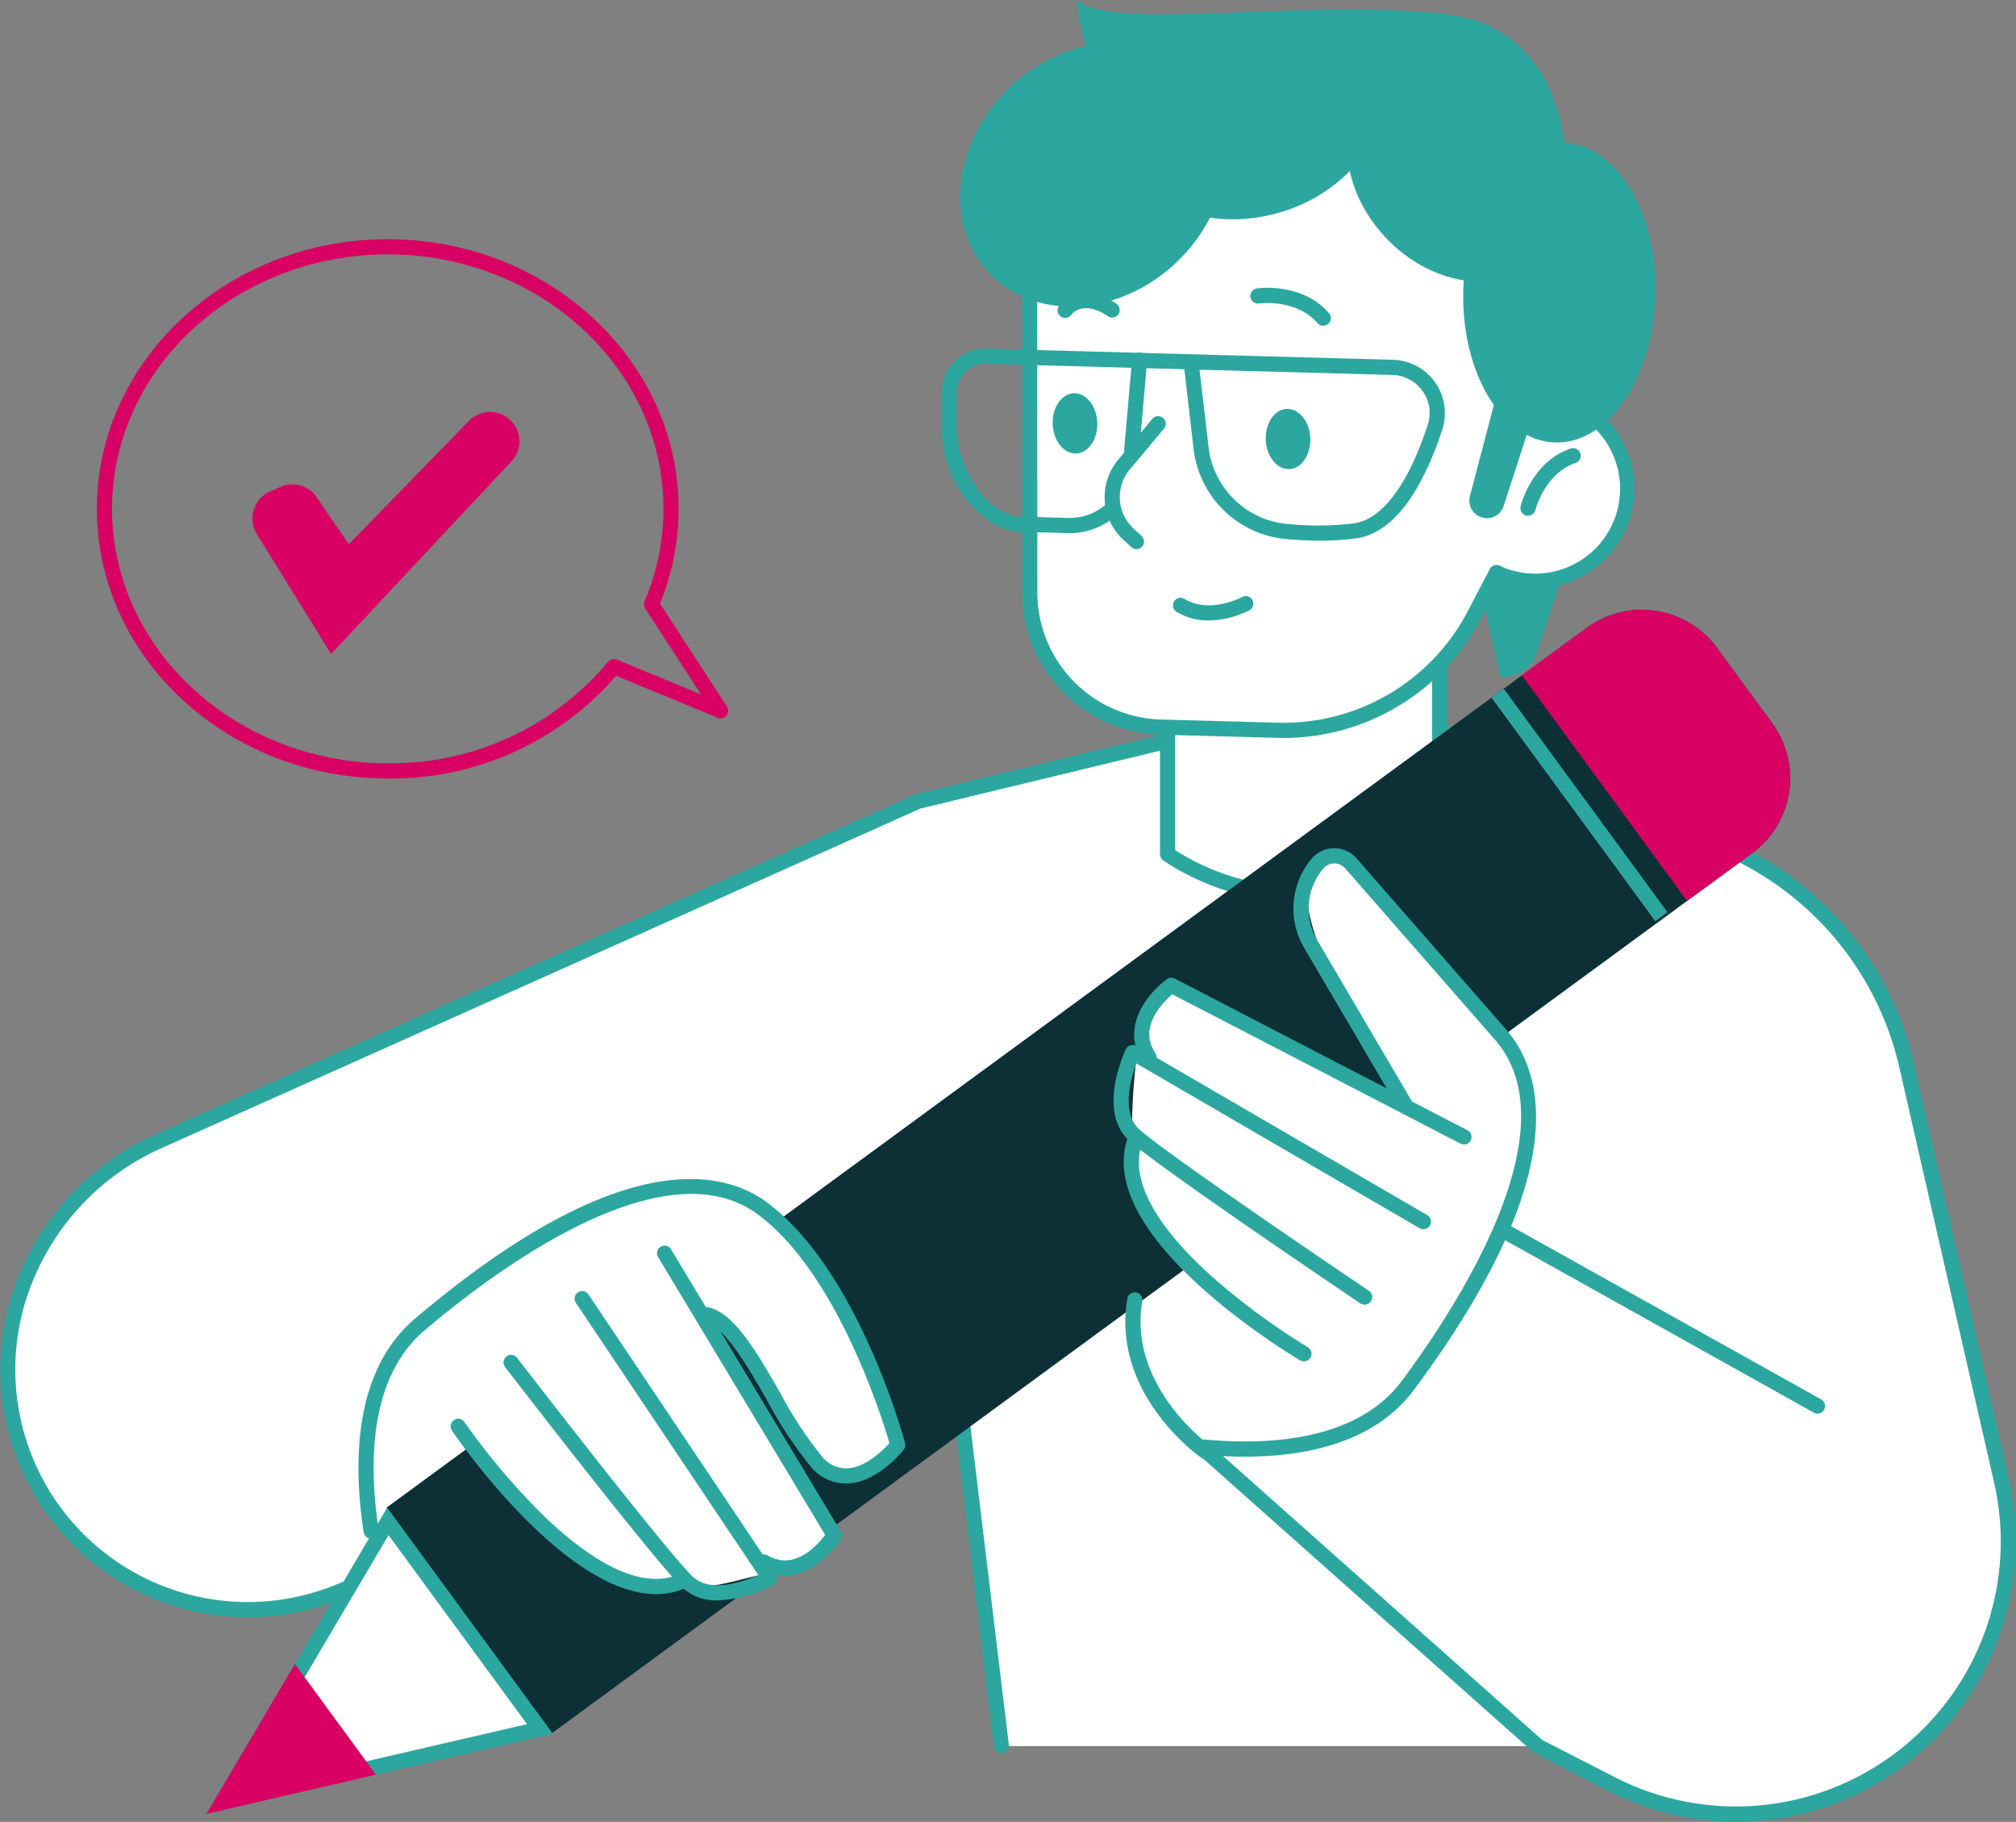 <svg id="Groupe_409" data-name="Groupe 409" xmlns="http://www.w3.org/2000/svg" xmlns:xlink="http://www.w3.org/1999/xlink" width="239.524" height="216.419" viewBox="0 0 239.524 216.419">
  <rect x="0" y="0" width="239.524" height="216.419" fill="#808080" stroke="none"/>
  <defs>
    <clipPath id="clip-path">
      <rect id="Rectangle_175" data-name="Rectangle 175" width="239.524" height="216.419" fill="none"/>
    </clipPath>
  </defs>
  <g id="Groupe_408" data-name="Groupe 408" clip-path="url(#clip-path)">
    <path id="Tracé_1082" data-name="Tracé 1082" d="M119.059,216.6l-6.283-52.08L59.8,190.555l-19.784,7.822c-22.62,8.938-45.338-12.718-37.471-35.743a30.356,30.356,0,0,1,16.319-17.885l90.316-40.406,52.08-12.574,43.2,17.786a37.3,37.3,0,0,1,22.161,26.184l11.26,49.317a32.373,32.373,0,0,1-46.346,36l-8.713-4.473H119.059Z" transform="translate(-0.095 -9.168)" fill="#fff"/>
    <path id="Tracé_1083" data-name="Tracé 1083" d="M206.283,225.488a33.392,33.392,0,0,1-15.257-3.708l-8.713-4.474a.9.9,0,1,1,.828-1.6l8.722,4.473a31.47,31.47,0,0,0,45.059-35l-11.26-49.317a36.472,36.472,0,0,0-21.62-25.554L161.1,92.624l-51.72,12.484-90.244,40.37A29.5,29.5,0,0,0,3.3,162.832a27.616,27.616,0,0,0,36.283,34.609l19.784-7.822,52.917-26.013a.907.907,0,0,1,1.3.7l6.283,52.08a.9.9,0,0,1-1.782.216l-6.13-50.82L60.115,191.267l-19.847,7.849a29.412,29.412,0,0,1-38.65-36.859,31.346,31.346,0,0,1,16.8-18.416l90.316-40.406c.054-.018.1-.036.153-.054l52.08-12.574a.912.912,0,0,1,.558.045l43.2,17.786a38.253,38.253,0,0,1,22.692,26.814l11.26,49.317a33.333,33.333,0,0,1-32.4,40.721" transform="translate(0 -9.069)" fill="#2ca79f"/>
    <path id="Tracé_1084" data-name="Tracé 1084" d="M154.117,107.746l.045.027a28.423,28.423,0,0,0,27.993,2.016l4.284-2.043v-44.9H154.117Z" transform="translate(-15.396 -6.279)" fill="#fff"/>
    <path id="Tracé_1085" data-name="Tracé 1085" d="M169.859,113.335a29.438,29.438,0,0,1-16.3-4.906.993.993,0,0,1-.441-.774V62.749a.9.9,0,0,1,.9-.9H186.34a.9.9,0,0,1,.9.9v44.9a.884.884,0,0,1-.513.81l-4.284,2.043a29.215,29.215,0,0,1-12.583,2.835m-14.942-6.175a27.689,27.689,0,0,0,26.751,1.719l3.771-1.8V63.649H154.917Z" transform="translate(-15.296 -6.179)" fill="#2ca79f"/>
    <path id="Tracé_1086" data-name="Tracé 1086" d="M235.643,184.033a.9.9,0,0,1-.441-.117l-37.516-20.954a.9.9,0,1,1,.873-1.575l37.516,20.954a.911.911,0,0,1,.351,1.224.894.894,0,0,1-.783.468" transform="translate(-19.703 -16.111)" fill="#2ca79f"/>
    <path id="Tracé_1087" data-name="Tracé 1087" d="M198.5,227.341a.875.875,0,0,1-.594-.225l-39.613-35.221a.9.9,0,0,1,1.2-1.341L199.1,225.775a.9.9,0,0,1-.6,1.566" transform="translate(-15.783 -19.013)" fill="#2ca79f"/>
    <path id="Tracé_1088" data-name="Tracé 1088" d="M208.87,62.389l-6.886,21.377a4.141,4.141,0,0,1-4.4,2.844s-2.205-11-2.763-10.729c-5.149,2.484,14.051-13.493,14.051-13.493" transform="translate(-19.375 -6.233)" fill="#2ca79f"/>
    <path id="Tracé_1089" data-name="Tracé 1089" d="M147.472,21.965,182.3,14.179,199.237,49c.108.036.225.063.333.1a10.982,10.982,0,0,1-7.21,20.747c-.342-.117-.666-.279-.981-.423L188.724,74.5a25.49,25.49,0,0,1-23.277,13.673L151.586,87.8A16.114,16.114,0,0,1,135.915,71.7L135.9,36.421a14.8,14.8,0,0,1,11.575-14.456" transform="translate(-13.576 -1.416)" fill="#fff"/>
    <path id="Tracé_1090" data-name="Tracé 1090" d="M166.032,88.976c-.234,0-.468,0-.711-.009l-13.862-.378A16.927,16.927,0,0,1,134.915,71.6L134.9,36.311a15.6,15.6,0,0,1,12.277-15.329L182,13.2a.907.907,0,0,1,1.008.486l16.769,34.474a11.879,11.879,0,0,1-7.8,22.44c-.1-.036-.189-.072-.288-.108l-2.259,4.32a26.548,26.548,0,0,1-23.394,14.168M147.57,22.738a13.813,13.813,0,0,0-10.864,13.574l.018,35.284a15.125,15.125,0,0,0,14.789,15.194l13.862.378A24.7,24.7,0,0,0,187.832,73.98l2.655-5.077a.9.9,0,0,1,1.179-.4l.153.072a6.926,6.926,0,0,0,.747.324,10.085,10.085,0,0,0,6.616-19.055l-.306-.1a.9.9,0,0,1-.54-.468L181.711,15.1Z" transform="translate(-13.476 -1.316)" fill="#2ca79f"/>
    <path id="Tracé_1091" data-name="Tracé 1091" d="M132.674,10.9c6.816-6.453,16.76-7.015,22.211-1.257s4.345,15.656-2.471,22.109-16.76,7.015-22.211,1.257-4.345-15.656,2.471-22.109" transform="translate(-12.661 -0.567)" fill="#2ca79f"/>
    <path id="Tracé_1092" data-name="Tracé 1092" d="M162.613,11.109a59.2,59.2,0,0,0,15.158-5.86,12.314,12.314,0,0,1,1.053,2.781C180.7,15.735,174.819,23.773,165.7,26s-18.038-2.223-19.91-9.928a12.081,12.081,0,0,1-.324-3.249,58.439,58.439,0,0,0,17.147-1.71" transform="translate(-14.531 -0.524)" fill="#2ca79f"/>
    <path id="Tracé_1093" data-name="Tracé 1093" d="M172.369,57.424c.081,1.98-1.035,3.627-2.493,3.69s-2.718-1.485-2.8-3.465,1.035-3.627,2.493-3.69,2.718,1.494,2.8,3.465" transform="translate(-16.69 -5.39)" fill="#2ca79f"/>
    <path id="Tracé_1094" data-name="Tracé 1094" d="M173.695,42.489a.907.907,0,0,1-.684-.315c-2.493-2.925-6.913-2.34-6.958-2.331a.9.9,0,0,1-.252-1.782c.216-.036,5.437-.738,8.587,2.943a.9.9,0,0,1-.1,1.269.948.948,0,0,1-.594.216" transform="translate(-16.486 -3.795)" fill="#2ca79f"/>
    <path id="Tracé_1095" data-name="Tracé 1095" d="M144.249,55.364c.081,1.98-1.035,3.627-2.493,3.69s-2.718-1.485-2.8-3.465,1.035-3.627,2.493-3.69,2.718,1.485,2.8,3.465" transform="translate(-13.881 -5.184)" fill="#2ca79f"/>
    <path id="Tracé_1096" data-name="Tracé 1096" d="M140.5,41.632a.909.909,0,0,1-.531-.171.9.9,0,0,1-.2-1.26c.8-1.107,3.24-2.6,6.733-.315a.9.9,0,1,1-.981,1.5c-2.934-1.926-4.23-.207-4.284-.135a.926.926,0,0,1-.738.378" transform="translate(-13.945 -3.865)" fill="#2ca79f"/>
    <path id="Tracé_1097" data-name="Tracé 1097" d="M149.588,70.717a.9.9,0,0,1-.612-.243l-.945-.873a6.9,6.9,0,0,1-.612-9.5l4.059-4.852a.9.9,0,0,1,1.386,1.152L148.8,61.257a5.1,5.1,0,0,0,.45,7.021l.945.873a.9.9,0,0,1-.612,1.566" transform="translate(-14.567 -5.488)" fill="#2ca79f"/>
    <path id="Tracé_1098" data-name="Tracé 1098" d="M159.081,81.567a7.186,7.186,0,0,1-3.762-1,.9.9,0,1,1,.927-1.539c2.979,1.782,6.76-.225,6.8-.252a.9.9,0,1,1,.864,1.584,11.26,11.26,0,0,1-4.834,1.206" transform="translate(-15.472 -7.859)" fill="#2ca79f"/>
    <path id="Tracé_1099" data-name="Tracé 1099" d="M169.2,68.818q-1.917,0-4-.189A12.174,12.174,0,0,1,154.235,57.98l-1.107-9.523-23.565-.648a3.375,3.375,0,0,0-2.43.945,3.329,3.329,0,0,0-1.017,2.4l-.009,4.374c-.009,4.483,3.429,10.171,7.444,10.432l5.824.162a6.435,6.435,0,0,0,4.6-1.773.9.9,0,0,1,1.242,1.3,8.242,8.242,0,0,1-5.887,2.277l-5.86-.162c-4.266-.27-9.181-5.671-9.163-12.232l.009-4.374a5.09,5.09,0,0,1,1.566-3.69,5.189,5.189,0,0,1,3.735-1.458l48.29,1.323a6.341,6.341,0,0,1,5.869,8.29c-1.8,5.509-5.041,12.223-10.252,12.925a32.969,32.969,0,0,1-4.329.27M154.937,48.511l1.08,9.262a10.364,10.364,0,0,0,9.343,9.064,35.9,35.9,0,0,0,7.912-.072c3.339-.45,6.454-4.6,8.776-11.692a4.475,4.475,0,0,0-.6-4.005,4.538,4.538,0,0,0-3.6-1.935Z" transform="translate(-12.418 -4.596)" fill="#2ca79f"/>
    <path id="Tracé_1100" data-name="Tracé 1100" d="M149.257,59.324h-.081a.9.9,0,0,1-.819-.972L149.32,47.4a.9.9,0,1,1,1.791.153L150.148,58.5a.892.892,0,0,1-.891.819" transform="translate(-14.82 -4.653)" fill="#2ca79f"/>
    <path id="Tracé_1101" data-name="Tracé 1101" d="M193.148,36.337c.269-9.829,5.6-17.657,11.9-17.484s11.19,8.281,10.921,18.11-5.6,17.656-11.9,17.484-11.19-8.281-10.921-18.11" transform="translate(-19.294 -1.883)" fill="#2ca79f"/>
    <path id="Tracé_1102" data-name="Tracé 1102" d="M180.842,10.793C185.42,6.46,193.55,7.614,199,13.372s6.159,13.94,1.581,18.273-12.707,3.178-18.159-2.58-6.159-13.938-1.581-18.272" transform="translate(-17.764 -0.816)" fill="#2ca79f"/>
    <path id="Tracé_1103" data-name="Tracé 1103" d="M200.214,22.9s2.07-19.487-14.573-21.26S145.74,3.744,142.2.008c-.423-.45,2.358,18.29,11.557,18.983s37.246-4.69,46.454,3.906" transform="translate(-14.202 0)" fill="#2ca79f"/>
    <path id="Tracé_1104" data-name="Tracé 1104" d="M197.764,49.528l-3.744,14.285a2.087,2.087,0,0,0,4.005,1.17L203.272,48.8Z" transform="translate(-19.375 -4.875)" fill="#2ca79f"/>
    <path id="Tracé_1105" data-name="Tracé 1105" d="M201.587,67.169a.9.9,0,0,1-.873-1.116c.054-.216,1.35-5.32,5.95-6.859a.9.9,0,1,1,.576,1.71c-3.645,1.224-4.762,5.536-4.771,5.581a.921.921,0,0,1-.882.684" transform="translate(-20.048 -5.909)" fill="#2ca79f"/>
    <path id="Tracé_1106" data-name="Tracé 1106" d="M215.645,93.935,209.1,85.006a11.076,11.076,0,0,0-15.482-2.385L51.007,187.141l19.64,26.8,142.6-104.529a11.058,11.058,0,0,0,2.394-15.473" transform="translate(-5.096 -8.04)" fill="#0c3035"/>
    <rect id="Rectangle_174" data-name="Rectangle 174" width="1.8" height="32.918" transform="translate(177.211 82.877) rotate(-36.234)" fill="#2ca79f"/>
    <path id="Tracé_1107" data-name="Tracé 1107" d="M200.877,88.264l19.64,26.8,7.7-5.653a11.076,11.076,0,0,0,2.385-15.482L224.064,85a11.076,11.076,0,0,0-15.482-2.385Z" transform="translate(-20.067 -8.039)" fill="#d80062"/>
    <path id="Tracé_1108" data-name="Tracé 1108" d="M49.008,200.779l18.065,24.654-37.786,8.749Z" transform="translate(-2.926 -20.058)" fill="#fff"/>
    <path id="Tracé_1109" data-name="Tracé 1109" d="M48.884,202.236l16.454,22.449-34.411,7.966Zm-.162-3.267L27.237,235.351,68.4,225.819Z" transform="translate(-2.721 -19.877)" fill="#2ca79f"/>
    <path id="Tracé_1110" data-name="Tracé 1110" d="M47.39,232.749,37.759,219.6,27.237,237.412Z" transform="translate(-2.721 -21.938)" fill="#d80062"/>
    <path id="Tracé_1111" data-name="Tracé 1111" d="M166.62,170.951l-8.3,11.854s14.492,4.807,23.889-6.931,20.072-32.278,11.161-41.468-19.487-27.669-22.854-18.893c-2.52,6.571,11.062,26.148,11.062,26.148l-27.408-13.006s-3.672,4.185-4.293,9.019a68.287,68.287,0,0,0-.423,9.721c.135,5.725,4.257,14.7,17.165,23.556" transform="translate(-14.928 -11.309)" fill="#fff"/>
    <path id="Tracé_1112" data-name="Tracé 1112" d="M163.67,184.217c-1.665,0-3.294-.09-4.825-.225a.9.9,0,1,1,.162-1.8c7.759.7,18.1.054,23.34-6.985,6.373-8.569,20.216-29.649,11.2-40.352l-17.939-20.522a1.713,1.713,0,0,0-2.6.027,7.373,7.373,0,0,0-.729,8.488l11.332,19.289a.9.9,0,0,1-1.557.909l-11.332-19.289a9.193,9.193,0,0,1,.9-10.567,3.524,3.524,0,0,1,2.655-1.251h.027a3.54,3.54,0,0,1,2.655,1.206L194.9,133.676c4.086,4.843,8.065,16.8-11.116,42.6-4.663,6.283-12.817,7.939-20.117,7.939" transform="translate(-15.786 -11.183)" fill="#2ca79f"/>
    <path id="Tracé_1113" data-name="Tracé 1113" d="M188.888,148.841a1,1,0,0,1-.414-.1L154.234,131c-1.152.981-4.059,3.915-2.025,6.949a.9.9,0,0,1-1.494,1.008c-2.727-4.068.693-8.155,2.88-9.748a.917.917,0,0,1,.945-.072L189.3,147.149a.894.894,0,0,1-.414,1.692" transform="translate(-14.955 -12.891)" fill="#2ca79f"/>
    <path id="Tracé_1114" data-name="Tracé 1114" d="M176.807,168.755a.872.872,0,0,1-.5-.153c-.99-.666-24.177-16.292-27.516-19.379-3.771-3.483-.486-10.5-.351-10.8a.931.931,0,0,1,.549-.477.913.913,0,0,1,.72.081l34.546,20.09a.9.9,0,1,1-.909,1.557L149.7,140.1c-.675,1.8-1.818,5.815.315,7.795,3.24,2.988,27.057,19.046,27.3,19.208a.9.9,0,0,1,.243,1.251.888.888,0,0,1-.747.4" transform="translate(-14.683 -13.777)" fill="#2ca79f"/>
    <path id="Tracé_1115" data-name="Tracé 1115" d="M169.74,176.614a.863.863,0,0,1-.459-.126c-1.026-.6-25.032-14.969-20.351-26.742a.9.9,0,0,1,1.17-.5.907.907,0,0,1,.5,1.17c-2.106,5.3,3.231,11.638,8.083,16.013A82.117,82.117,0,0,0,170.2,174.94a.9.9,0,0,1,.315,1.233.913.913,0,0,1-.774.441" transform="translate(-14.817 -14.902)" fill="#2ca79f"/>
    <path id="Tracé_1116" data-name="Tracé 1116" d="M60.182,186.613l-11.611,8.4s-5.041-11.935,6.067-22.07,30.936-22.088,40.676-13.781,16.094,28.11,16.094,28.11-5.824,7.354-9.73,1.494c-21.944-32.89-7.12-5.347-7.12-5.347l9.271,14.384s-4.221,4.041-9.01,4.969-18,7.183-34.636-16.157" transform="translate(-4.738 -15.622)" fill="#fff"/>
    <path id="Tracé_1117" data-name="Tracé 1117" d="M48.829,198.327a.906.906,0,0,1-.891-.765c-1.26-8.155-1.224-19.172,6.1-25.383C78.559,151.4,90.747,154.6,95.832,158.362c10.765,7.966,16.2,27.759,16.427,28.6a.9.9,0,0,1-.162.792c-.126.162-3.1,3.888-6.679,4.014a5.444,5.444,0,0,1-4.374-2.016,49.146,49.146,0,0,1-5.185-7.876c-2.385-4.149-5.095-8.848-7.426-9.307a.9.9,0,0,1,.342-1.764c3.141.621,5.815,5.266,8.641,10.18a46.84,46.84,0,0,0,4.96,7.561,3.74,3.74,0,0,0,2.979,1.422c2.205-.081,4.293-2.16,5.05-3-.882-3.015-6.247-20.216-15.635-27.165-11.251-8.326-31.414,6.832-39.559,13.736-6.7,5.671-6.679,16.04-5.491,23.736a.9.9,0,0,1-.756,1.026.215.215,0,0,1-.135.027" transform="translate(-4.727 -15.544)" fill="#2ca79f"/>
    <path id="Tracé_1118" data-name="Tracé 1118" d="M101.882,203.574a5.683,5.683,0,0,1-2.889-.819A.9.9,0,0,1,99.9,201.2c3.177,1.845,5.9-1.251,6.8-2.457L86.823,165.7a.9.9,0,0,1,1.539-.927l20.189,33.547a.9.9,0,0,1-.009.945c-1.107,1.746-3.636,4.311-6.661,4.311" transform="translate(-8.661 -16.417)" fill="#2ca79f"/>
    <path id="Tracé_1119" data-name="Tracé 1119" d="M91.909,207.131a5.894,5.894,0,0,1-4.2-1.521c-3.294-3.132-20.36-25.284-21.089-26.229a.9.9,0,0,1,1.422-1.1c.18.225,17.714,22.98,20.9,26.022,2.115,2.007,6.04.6,7.795-.18L75.059,171.793a.9.9,0,0,1,1.494-1.008l22.251,33.2a.867.867,0,0,1,.126.711.916.916,0,0,1-.441.576,15.334,15.334,0,0,1-6.58,1.863" transform="translate(-6.636 -17.022)" fill="#2ca79f"/>
    <path id="Tracé_1120" data-name="Tracé 1120" d="M83.887,208.066c-10.882,0-23.655-18.551-24.258-19.433a.9.9,0,0,1,1.485-1.017,81.738,81.738,0,0,0,9.244,10.963c4.672,4.555,11.323,9.469,16.481,7.03a.9.9,0,1,1,.765,1.629,8.418,8.418,0,0,1-3.717.828" transform="translate(-5.941 -18.704)" fill="#2ca79f"/>
    <path id="Tracé_1121" data-name="Tracé 1121" d="M158.043,190.347a.938.938,0,0,1-.522-.162c-.432-.306-10.621-7.642-8.749-18.839a.9.9,0,1,1,1.773.3c-1.683,10.081,7.912,17.012,8.011,17.075a.9.9,0,0,1,.216,1.251.851.851,0,0,1-.729.378" transform="translate(-14.839 -17.042)" fill="#2ca79f"/>
    <path id="Tracé_1122" data-name="Tracé 1122" d="M33.829,68.849l8.83,14.267,21.449-22.9A3.486,3.486,0,0,0,59.068,55.4l-14.3,14.681-3.825-5.6a3.488,3.488,0,0,0-4.293-1.215l-1.269.558a3.5,3.5,0,0,0-1.548,5.023" transform="translate(-3.328 -5.429)" fill="#d80062"/>
    <path id="Tracé_1123" data-name="Tracé 1123" d="M47.342,95.629c-19.055,0-34.555-14.366-34.555-32.026S28.3,31.569,47.342,31.569,81.9,45.935,81.9,63.595a29.767,29.767,0,0,1-2.205,11.26l7.948,12.232a.9.9,0,0,1-1.1,1.323L74.48,83.433a35.35,35.35,0,0,1-27.138,12.2m0-62.26c-18.056,0-32.755,13.565-32.755,30.225S29.277,93.82,47.342,93.82A33.5,33.5,0,0,0,73.517,81.768a.9.9,0,0,1,1.044-.261l10,4.131-6.634-10.2a.91.91,0,0,1-.072-.846,28,28,0,0,0,2.25-11c-.009-16.661-14.7-30.225-32.764-30.225" transform="translate(-1.277 -3.154)" fill="#d80062"/>
  </g>
</svg>
